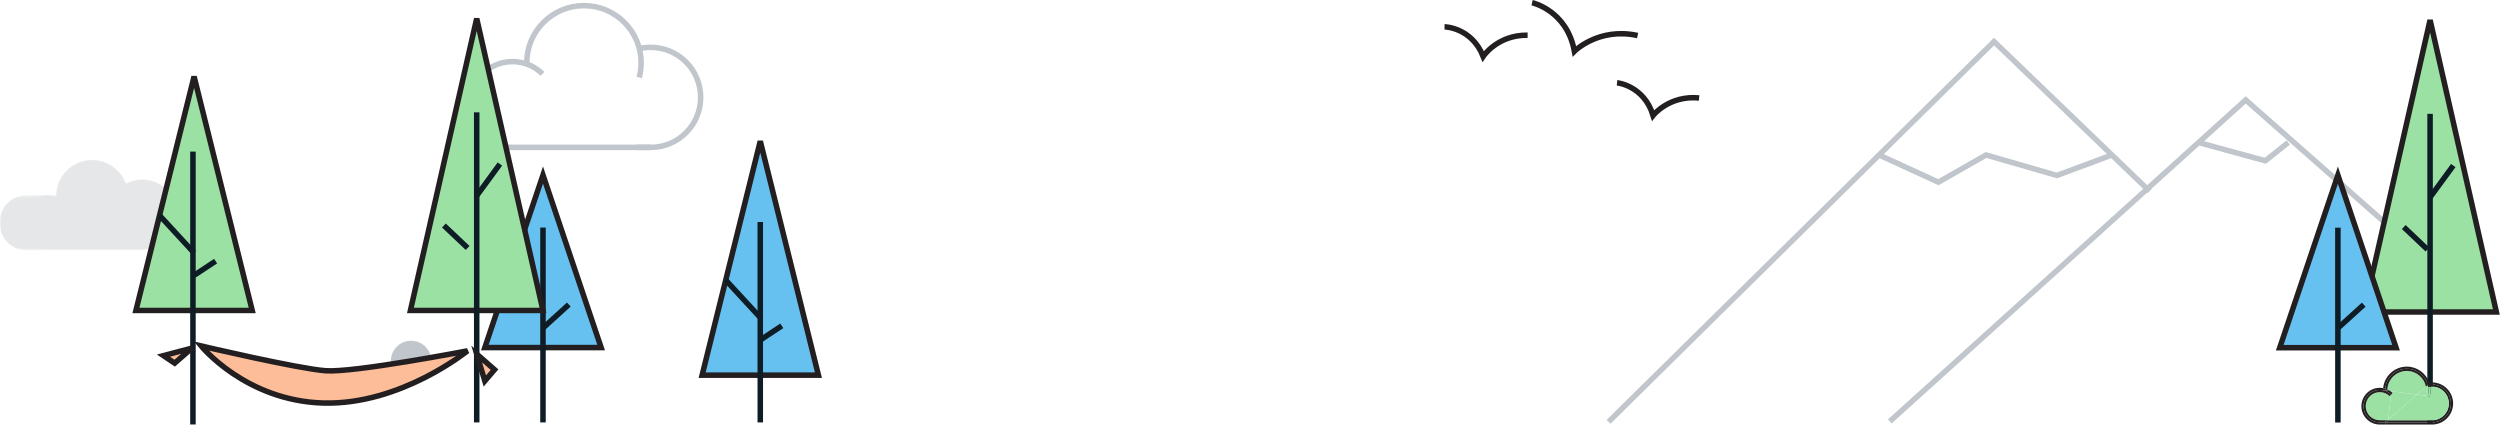 <svg viewBox="0 0 907 155" xmlns="http://www.w3.org/2000/svg" xmlns:xlink="http://www.w3.org/1999/xlink">
    <title>Nothing Planned</title>
    <defs>
        <polygon id="path-1" points="0 155 906.934 155 906.934 0.53 0 0.53"></polygon>
        <polygon id="path-3" points="3.31954245e-15 20.299 3.31954245e-15 0.39 60.079 0.39 60.079 20.299"></polygon>
    </defs>
    <g id="Page-1" stroke="none" stroke-width="1" fill="none" fill-rule="evenodd">
        <g id="Planner-All-Copy-5" transform="translate(-211, -558)">
            <g id="Page-1" transform="translate(211, 557)">
                <path d="M555.847,1.977 C555.847,1.977 568.474,4.74 571.195,19.599 C571.195,19.599 579.985,10.79 594.132,13.889" id="Stroke-1" stroke="#231F20" stroke-width="2"></path>
                <path d="M586.655,31.033 C586.655,31.033 596.373,31.975 599.744,42.876 C599.744,42.876 605.549,35.482 616.436,36.541" id="Stroke-3" stroke="#231F20" stroke-width="2"></path>
                <path d="M524.082,10.733 C524.082,10.733 533.845,10.872 538.102,21.459 C538.102,21.459 543.277,13.612 554.216,13.771" id="Stroke-5" stroke="#231F20" stroke-width="2"></path>
                <polygon id="Fill-7" fill="#67C1F0" points="175.898 127.104 218.093 127.104 196.996 64.508"></polygon>
                <polygon id="Stroke-9" stroke="#231F20" stroke-width="2" points="175.898 127.104 218.093 127.104 196.996 64.508"></polygon>
                <path d="M196.996,83.564 L196.996,154.255" id="Stroke-11" stroke="#0E1D25" stroke-width="2"></path>
                <path d="M206.372,111.49 L196.996,120.002" id="Stroke-13" stroke="#0E1D25" stroke-width="2"></path>
                <polygon id="Fill-15" fill="#67C1F0" points="254.73 137.103 296.925 137.103 275.828 52.223"></polygon>
                <polygon id="Stroke-17" stroke="#231F20" stroke-width="2" points="254.73 137.103 296.925 137.103 275.828 52.223"></polygon>
                <path d="M275.828,81.541 L275.828,154.256" id="Stroke-19" stroke="#0E1D25" stroke-width="2"></path>
                <path d="M283.641,119.203 L275.828,124.361" id="Stroke-21" stroke="#0E1D25" stroke-width="2"></path>
                <path d="M263.3,102.624 L275.827,116.214" id="Stroke-23" stroke="#0E1D25" stroke-width="2"></path>
                <polyline id="Stroke-25" stroke="#C0C6CB" stroke-width="2" points="583.588 154.028 723.433 16.083 779.855 70.368"></polyline>
                <polyline id="Stroke-27" stroke="#C0C6CB" stroke-width="2" points="685.627 153.881 814.737 37.26 866.827 83.153"></polyline>
                <polygon id="Fill-29" fill="#9BE1A4" points="857.589 114.192 905.682 114.192 881.636 8.272"></polygon>
                <polygon id="Stroke-31" stroke="#231F20" stroke-width="2" points="857.589 114.192 905.682 114.192 881.636 8.272"></polygon>
                <path d="M881.635,42.305 L881.635,154.809" id="Stroke-33" stroke="#0E1D25" stroke-width="2"></path>
                <path d="M872.082,83.371 L880.678,91.513" id="Stroke-35" stroke="#0E1D25" stroke-width="2"></path>
                <path d="M890.053,61.063 L881.635,72.57" id="Stroke-37" stroke="#0E1D25" stroke-width="2"></path>
                <polygon id="Fill-39" fill="#67C1F0" points="827.092 127.14 869.288 127.14 848.191 64.545"></polygon>
                <polygon id="Stroke-41" stroke="#231F20" stroke-width="2" points="827.092 127.14 869.288 127.14 848.191 64.545"></polygon>
                <path d="M848.19,83.601 L848.19,154.291" id="Stroke-43" stroke="#0E1D25" stroke-width="2"></path>
                <path d="M857.567,111.527 L848.19,120.039" id="Stroke-45" stroke="#0E1D25" stroke-width="2"></path>
                <g id="Group-91" transform="translate(0, 0.47)">
                    <path d="M889.994,146.914 C889.994,151.126 886.563,154.556 882.344,154.556 L866.325,154.556 L866.325,153.774 L882.344,153.774 C886.141,153.774 889.212,150.704 889.212,146.914 C889.212,143.116 886.141,140.046 882.344,140.046 C882.078,140.046 881.82,140.061 881.562,140.093 C881.5,139.835 881.43,139.585 881.336,139.335 C881.672,139.288 882.008,139.265 882.344,139.265 C886.563,139.265 889.994,142.694 889.994,146.914 Z" id="Fill-47" fill="#231F20"></path>
                    <path d="M882.343,140.046 C886.141,140.046 889.212,143.116 889.212,146.914 C889.212,150.704 886.141,153.775 882.343,153.775 L866.324,153.775 L866.418,152.993 L882.343,152.993 C885.703,152.993 888.431,150.267 888.431,146.914 C888.431,143.554 885.703,140.827 882.343,140.827 C882.133,140.827 881.922,140.835 881.718,140.858 C881.679,140.601 881.633,140.343 881.562,140.093 C881.821,140.062 882.077,140.046 882.343,140.046" id="Fill-49" fill="#231F20"></path>
                    <path d="M881.562,140.093 C881.632,140.343 881.679,140.601 881.718,140.859 C881.468,140.89 881.218,140.929 880.976,140.984 L880.882,140.593 L880.796,140.218 C881.046,140.163 881.304,140.116 881.562,140.093" id="Fill-51" fill="#231F20"></path>
                    <path d="M881.531,144.391 C881.726,143.671 881.82,142.921 881.82,142.171 C881.82,141.726 881.789,141.288 881.718,140.859 C881.922,140.835 882.133,140.828 882.343,140.828 C885.704,140.828 888.43,143.554 888.43,146.914 C888.43,150.267 885.704,152.994 882.343,152.994 L866.419,152.994 L866.434,152.822 L876.858,143.671 L880.773,144.188 L880.781,144.188 L881.531,144.391 Z" id="Fill-53" fill="#9BE1A4"></path>
                    <path d="M881.562,140.093 C881.304,140.116 881.046,140.163 880.796,140.218 L880.625,139.46 C880.859,139.406 881.101,139.359 881.335,139.335 C881.429,139.585 881.5,139.835 881.562,140.093" id="Fill-55" fill="#231F20"></path>
                    <path d="M881.718,140.859 C881.788,141.289 881.821,141.726 881.821,142.171 C881.821,142.922 881.726,143.672 881.532,144.391 L880.782,144.188 C880.952,143.547 881.038,142.867 881.038,142.171 C881.038,141.632 880.985,141.101 880.883,140.593 L880.976,140.984 C881.218,140.929 881.468,140.89 881.718,140.859" id="Fill-57" fill="#9BE1A4"></path>
                    <path d="M880.883,140.593 C880.985,141.101 881.039,141.632 881.039,142.171 C881.039,142.866 880.953,143.546 880.781,144.188 L880.774,144.188 L880.024,143.984 C880.18,143.398 880.258,142.788 880.258,142.171 C880.258,141.702 880.211,141.241 880.125,140.804 L880.789,140.226 C880.828,140.343 880.852,140.468 880.883,140.593" id="Fill-59" fill="#9BE1A4"></path>
                    <path d="M880.789,140.218 L880.797,140.218 L880.883,140.593 C880.851,140.468 880.828,140.343 880.789,140.226 L880.789,140.218 Z" id="Fill-61" fill="#9BE1A4"></path>
                    <path d="M880.773,144.188 L876.858,143.671 L880.125,140.804 C880.211,141.242 880.257,141.703 880.257,142.171 C880.257,142.789 880.179,143.398 880.023,143.984 L880.773,144.188 Z" id="Fill-63" fill="#9BE1A4"></path>
                    <path d="M873.193,135.1 C876.616,135.1 879.484,137.553 880.125,140.804 L876.858,143.671 L867.169,142.406 C866.84,142.179 866.497,141.984 866.137,141.828 C866.317,138.084 869.412,135.1 873.193,135.1" id="Fill-65" fill="#9BE1A4"></path>
                    <path d="M876.858,143.671 L866.434,152.821 L867.504,143.687 L868.051,143.132 C867.778,142.859 867.481,142.616 867.169,142.405 L876.858,143.671 Z" id="Fill-67" fill="#9BE1A4"></path>
                    <path d="M880.625,139.46 L880.797,140.218 L880.789,140.218 C879.93,136.826 876.858,134.318 873.193,134.318 C869.076,134.318 865.7,137.49 865.372,141.53 C865.122,141.452 864.864,141.39 864.606,141.343 C865.021,136.975 868.717,133.537 873.193,133.537 C876.96,133.537 880.172,135.967 881.336,139.335 C881.102,139.358 880.859,139.405 880.625,139.46" id="Fill-69" fill="#231F20"></path>
                    <path d="M873.193,135.1 C869.412,135.1 866.317,138.084 866.137,141.828 C865.887,141.703 865.63,141.609 865.372,141.531 C865.7,137.491 869.076,134.319 873.193,134.319 C876.858,134.319 879.929,136.827 880.789,140.218 L880.789,140.226 L880.125,140.804 C879.484,137.553 876.616,135.1 873.193,135.1" id="Fill-71" fill="#231F20"></path>
                    <path d="M867.505,143.687 L866.435,152.822 L866.239,152.994 L865.349,152.994 L863.38,152.994 C860.567,152.994 858.277,150.705 858.277,147.891 C858.277,145.079 860.567,142.789 863.38,142.789 C864.732,142.789 865.997,143.304 866.958,144.243 L867.505,143.687 Z" id="Fill-73" fill="#9BE1A4"></path>
                    <path d="M867.169,142.406 L865.349,142.172 L866.13,142.172 C866.13,142.054 866.13,141.937 866.138,141.828 C866.497,141.984 866.841,142.179 867.169,142.406" id="Fill-75" fill="#231F20"></path>
                    <polygon id="Fill-77" fill="#9BE1A4" points="866.434 152.822 866.418 152.994 866.325 152.994 866.239 152.994"></polygon>
                    <polygon id="Fill-79" fill="#231F20" points="866.419 152.994 866.325 153.774 866.325 152.994"></polygon>
                    <mask id="mask-2" fill="white">
                        <use xlink:href="#path-1"></use>
                    </mask>
                    <g id="Clip-82"></g>
                    <polygon id="Fill-81" fill="#231F20" mask="url(#mask-2)" points="865.348 154.556 866.325 154.556 866.325 153.775 865.348 153.775"></polygon>
                    <polygon id="Fill-83" fill="#231F20" mask="url(#mask-2)" points="866.325 152.994 866.325 153.774 865.348 153.774 866.239 152.994"></polygon>
                    <polygon id="Fill-84" fill="#231F20" mask="url(#mask-2)" points="866.239 152.994 865.348 153.774 865.348 152.994"></polygon>
                    <path d="M866.138,141.827 C866.13,141.936 866.13,142.054 866.13,142.172 L865.348,142.172 C865.348,141.952 865.356,141.742 865.371,141.53 C865.63,141.608 865.888,141.702 866.138,141.827" id="Fill-85" fill="#231F20" mask="url(#mask-2)"></path>
                    <path d="M865.372,141.531 C865.356,141.742 865.349,141.953 865.349,142.172 L864.747,142.172 C864.685,142.148 864.63,142.14 864.567,142.125 C864.567,141.859 864.583,141.601 864.606,141.344 C864.864,141.39 865.122,141.453 865.372,141.531" id="Fill-86" fill="#231F20" mask="url(#mask-2)"></path>
                    <path d="M865.348,142.171 L867.168,142.405 C867.481,142.616 867.778,142.858 868.051,143.132 L867.504,143.687 C866.754,142.952 865.801,142.413 864.746,142.171 L865.348,142.171 Z" id="Fill-87" fill="#231F20" mask="url(#mask-2)"></path>
                    <path d="M864.747,142.171 L864.567,142.171 L864.567,142.124 C864.63,142.14 864.685,142.148 864.747,142.171" id="Fill-88" fill="#231F20" mask="url(#mask-2)"></path>
                    <path d="M864.567,142.171 L864.747,142.171 C865.801,142.413 866.755,142.952 867.505,143.687 L866.958,144.242 C865.997,143.304 864.731,142.788 863.38,142.788 C860.566,142.788 858.277,145.078 858.277,147.891 C858.277,150.704 860.566,152.993 863.38,152.993 L865.348,152.993 L865.348,153.775 L863.387,153.775 C860.136,153.775 857.495,151.142 857.495,147.891 C857.495,144.641 860.136,142.007 863.387,142.007 C863.794,142.007 864.184,142.046 864.567,142.124 L864.567,142.171 Z" id="Fill-89" fill="#231F20" mask="url(#mask-2)"></path>
                    <path d="M863.38,154.556 C859.707,154.556 856.714,151.572 856.714,147.891 C856.714,144.219 859.707,141.226 863.38,141.226 C863.794,141.226 864.208,141.265 864.607,141.343 C864.583,141.601 864.567,141.859 864.567,142.124 C864.185,142.046 863.794,142.007 863.388,142.007 C860.137,142.007 857.495,144.641 857.495,147.891 C857.495,151.142 860.137,153.775 863.388,153.775 L865.349,153.775 L865.349,154.556 L863.38,154.556 Z" id="Fill-90" fill="#231F20" mask="url(#mask-2)"></path>
                </g>
                <polyline id="Stroke-92" stroke="#C0C6CB" stroke-width="2" points="681.721 57.228 703.25 67.1 720.529 57.228 746.227 64.65 766.197 57.228"></polyline>
                <polyline id="Stroke-94" stroke="#C0C6CB" stroke-width="2" points="797.635 52.707 821.85 59.325 830.184 52.707"></polyline>
                <g id="Group-98" transform="translate(0, 71.47)">
                    <mask id="mask-4" fill="white">
                        <use xlink:href="#path-3"></use>
                    </mask>
                    <g id="Clip-97"></g>
                    <path d="M50.582,20.299 L9.498,20.299 C4.274,20.299 -0,16.025 -0,10.801 L-0,9.887 C-0,4.664 4.274,0.39 9.498,0.39 L50.582,0.39 C55.806,0.39 60.079,4.664 60.079,9.887 L60.079,10.801 C60.079,16.025 55.806,20.299 50.582,20.299" id="Fill-96" fill="#E5E7E9" mask="url(#mask-4)"></path>
                </g>
                <path d="M48.657,68.596 C47.771,68.596 46.908,68.697 46.08,68.888 L46.08,68.902 C44.642,63.254 39.524,59.077 33.429,59.077 C26.22,59.077 20.376,64.921 20.376,72.131 L23.962,74.655 C22.196,72.925 19.779,71.859 17.112,71.859 C11.705,71.859 7.322,76.242 7.322,81.649 C7.322,87.056 11.705,91.44 17.112,91.44 L45.394,91.44 L48.657,91.44 C54.966,91.44 60.079,86.326 60.079,80.018 C60.079,73.71 54.966,68.596 48.657,68.596" id="Fill-99" fill="#E5E7E9"></path>
                <path d="M39.017,78.802 C39.017,85.782 44.675,91.44 51.655,91.44 C58.634,91.44 64.292,85.782 64.292,78.802 C64.292,71.823 58.634,66.164 51.655,66.164 C44.675,66.164 39.017,71.823 39.017,78.802" id="Fill-101" fill="#E5E7E9"></path>
                <polygon id="Fill-103" fill="#9BE1A4" points="49.312 113.638 91.507 113.638 70.41 28.757"></polygon>
                <polygon id="Stroke-105" stroke="#231F20" stroke-width="2" points="49.312 113.638 91.507 113.638 70.41 28.757"></polygon>
                <path d="M78.223,95.737 L70.41,100.895" id="Stroke-110" stroke="#0E1D25" stroke-width="2"></path>
                <path d="M57.883,79.158 L70.409,92.748" id="Stroke-112" stroke="#0E1D25" stroke-width="2"></path>
                <path d="M191.11,23.787 C191.11,12.331 200.397,3.044 211.853,3.044 C223.31,3.044 232.597,12.331 232.597,23.787 C232.597,25.632 232.356,27.42 231.904,29.122" id="Stroke-114" stroke="#C0C6CB" stroke-width="2"></path>
                <path d="M196.809,27.797 C194.003,25.049 190.162,23.355 185.924,23.355 C177.332,23.355 170.367,30.32 170.367,38.913 C170.367,47.505 177.332,54.471 185.924,54.471 L236.052,54.471" id="Stroke-116" stroke="#C0C6CB" stroke-width="2"></path>
                <path d="M231.957,18.634 C233.273,18.331 234.645,18.169 236.053,18.169 C246.077,18.169 254.203,26.297 254.203,36.321 C254.203,46.344 246.077,54.471 236.053,54.471 L230.867,54.471" id="Stroke-118" stroke="#C0C6CB" stroke-width="2"></path>
                <polygon id="Fill-120" fill="#9BE1A4" points="148.903 113.638 196.996 113.638 172.949 7.718"></polygon>
                <polygon id="Stroke-122" stroke="#231F20" stroke-width="2" points="148.903 113.638 196.996 113.638 172.949 7.718"></polygon>
                <path d="M172.949,41.751 L172.949,154.256" id="Stroke-124" stroke="#0E1D25" stroke-width="2"></path>
                <path d="M70,56 L70,155" id="Stroke-124" stroke="#0E1D25" stroke-width="2"></path>
                <path d="M161.052,82.817 L169.648,90.959" id="Stroke-126" stroke="#0E1D25" stroke-width="2"></path>
                <path d="M181.368,60.509 L172.949,72.016" id="Stroke-128" stroke="#0E1D25" stroke-width="2"></path>
                <polygon id="Fill-130" fill="#FDBD99" points="69.629 127.292 59.298 130.027 63.365 132.762"></polygon>
                <polygon id="Stroke-132" stroke="#231F20" stroke-width="2" points="69.629 127.292 59.298 130.027 63.365 132.762"></polygon>
                <polygon id="Fill-134" fill="#FDBD99" points="172.949 129.448 175.898 139.22 179.414 135.106"></polygon>
                <polygon id="Stroke-136" stroke="#231F20" stroke-width="2" points="172.949 129.448 175.898 139.22 179.414 135.106"></polygon>
                <path d="M155.501,131.981 C155.501,135.49 152.656,138.336 149.147,138.336 C145.638,138.336 142.792,135.49 142.792,131.981 C142.792,128.472 145.638,125.627 149.147,125.627 C152.656,125.627 155.501,128.472 155.501,131.981" id="Fill-138" fill="#C0C6CB"></path>
                <path d="M155.501,131.981 C155.501,135.49 152.656,138.336 149.147,138.336 C145.638,138.336 142.792,135.49 142.792,131.981 C142.792,128.472 145.638,125.627 149.147,125.627 C152.656,125.627 155.501,128.472 155.501,131.981 Z" id="Stroke-140" stroke="#C0C6CB" stroke-width="2"></path>
                <path d="M72.962,126.511 C72.962,126.511 89.163,146.436 117.294,147.218 C145.424,148 169.613,128.283 169.613,128.283 C169.613,128.283 128.233,136.289 118.075,135.503 C107.917,134.716 72.962,126.511 72.962,126.511" id="Fill-142" fill="#FDBD99"></path>
                <path d="M72.962,126.511 C72.962,126.511 89.163,146.436 117.294,147.218 C145.424,148 169.613,128.283 169.613,128.283 C169.613,128.283 128.233,136.289 118.075,135.503 C107.917,134.716 72.962,126.511 72.962,126.511 Z" id="Stroke-144" stroke="#231F20" stroke-width="2"></path>
            </g>
        </g>
    </g>
</svg>
